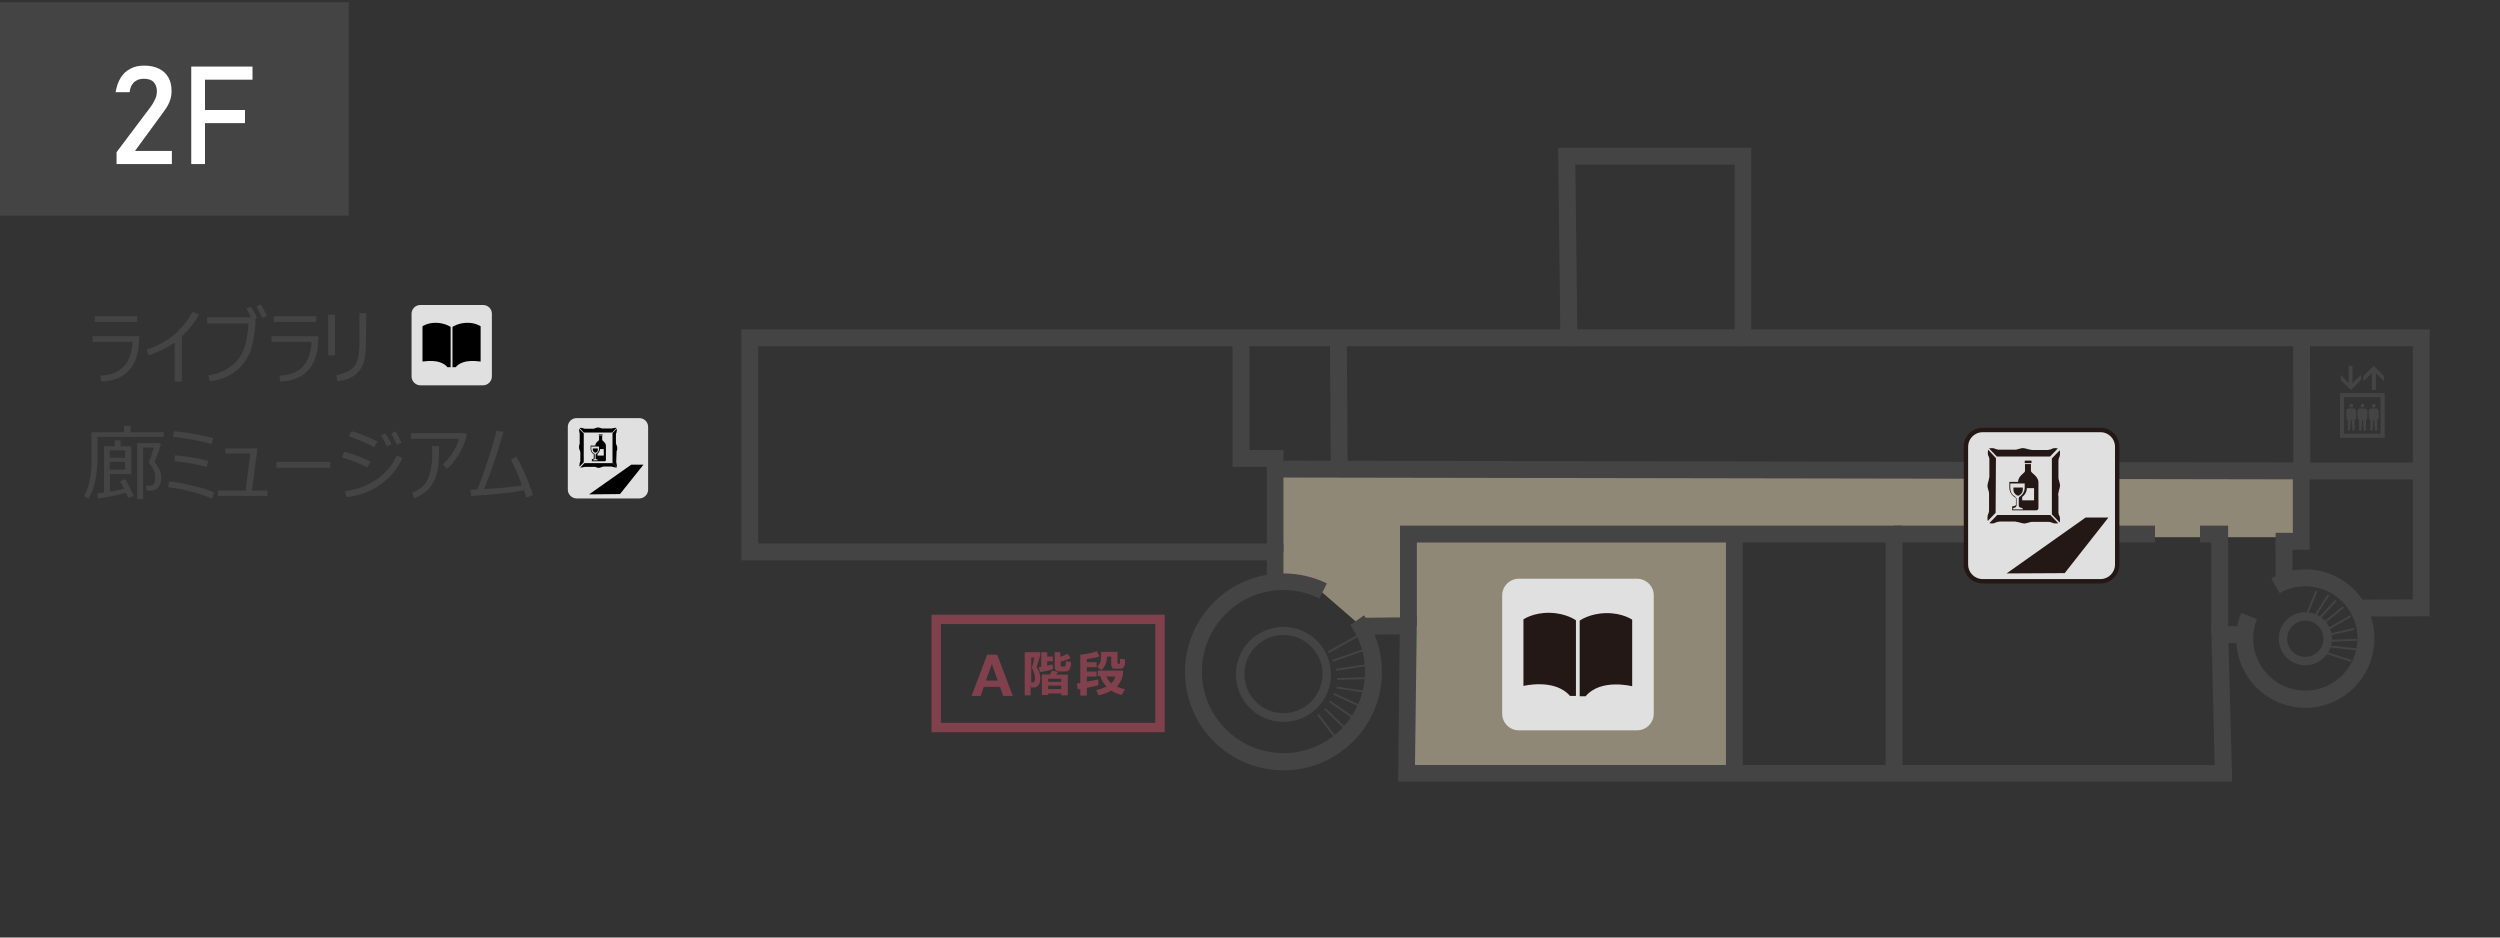 <?xml version="1.0" encoding="utf-8"?>
<!-- Generator: Adobe Illustrator 24.3.0, SVG Export Plug-In . SVG Version: 6.00 Build 0)  -->
<svg version="1.1" id="レイヤー_1" xmlns="http://www.w3.org/2000/svg" xmlns:xlink="http://www.w3.org/1999/xlink" x="0px"
	 y="0px" width="800px" height="300px" viewBox="0 0 800 300" style="enable-background:new 0 0 800 300;" xml:space="preserve">
<rect x="0" y="0" width="800" height="300" fill="#333333" stroke="none"/>
<style type="text/css">
	.st0{fill:#444444;}
	.st1{fill:#E0E0E0;}
	.st2{fill:#908877;}
	.st3{fill:#231815;}
	.st4{fill:none;stroke:#80414C;stroke-width:3;stroke-miterlimit:10;}
	.st5{fill:#80414C;}
	.st6{fill:#FFFFFF;}
</style>
<g id="レイヤー_8">
</g>
<g>
	<path class="st0" d="M31.2,139.8v6.4c0,5.9-1,10.3-2.9,13.4l-1.4-0.9c1.6-2.7,2.4-6.6,2.4-11.7v-8.7h10.4v-2h2.1v2h10.6v1.5H31.2z
		 M31.4,159.5l-0.3-1.6c0.6-0.1,1.4-0.2,2.2-0.3v-14.8h3.4v-1.9h1.9v1.9H42v8.9h-6.8v5.6c1.9-0.3,3.4-0.6,4.5-0.9
		c-0.5-1-0.9-1.8-1.3-2.4l1.7-0.7c0.7,1.2,1.6,3,2.7,5.4l-1.8,0.6c-0.1-0.3-0.4-0.9-0.7-1.6C37.7,158.4,34.8,159,31.4,159.5
		 M35.1,146.5H40v-2.4h-4.9V146.5z M40,147.8h-4.9v2.5H40V147.8z M47,157l-0.3-1.6h1c0.3,0,0.5,0,0.7,0s0.4-0.1,0.6-0.3
		c0.2-0.2,0.4-0.5,0.5-0.9s0.2-0.9,0.2-1.5c0-1.4-0.6-2.9-1.9-4.5c-0.1-0.1-0.1-0.1-0.1-0.2c0-0.1,0-0.1,0-0.2
		c0.4-0.9,0.9-2.4,1.5-4.6h-3.4v16.5h-1.9v-17.9h7.3l0.3,0.3c-0.1,0.5-0.4,1.4-0.9,2.8c-0.5,1.4-0.9,2.3-1.2,2.9
		c1.5,1.8,2.2,3.4,2.2,4.8v0.2c0,0.9-0.1,1.6-0.4,2.2c-0.2,0.6-0.6,1-0.9,1.3c-0.4,0.3-0.8,0.5-1.1,0.6C48.8,157,48.1,157,47,157"/>
	<path class="st0" d="M68.5,157.6l-0.6,2c-4.1-1.8-8.8-3-14.1-3.7l0.3-1.8c1.1,0,2.5,0.2,4.2,0.6c1.7,0.3,3.3,0.7,4.8,1.1
		C64.5,156,66.3,156.7,68.5,157.6 M68.2,140.2l-0.5,1.9c-3.5-1-7.6-1.8-12.3-2.3l0.3-1.8c1.9,0.2,3.8,0.4,5.6,0.7
		C63.1,139,65.5,139.5,68.2,140.2 M66.6,147.5l-0.4,1.9c-1.7-0.4-3.4-0.8-4.9-1.1c-1.6-0.3-3.4-0.5-5.5-0.7l0.2-1.9
		C59.7,146,63.3,146.6,66.6,147.5"/>
	<polygon class="st0" points="85.6,158.7 69.7,158.7 69.7,157 78.6,157 80.1,145.1 72.1,145.1 72.1,143.5 82.4,143.5 80.6,157 
		85.6,157 	"/>
	<rect x="88.5" y="147.8" class="st0" width="17.2" height="1.9"/>
	<path class="st0" d="M118.6,147.7l-1.1,1.9c-2.2-1.2-4.9-2.3-8.1-3.3l0.8-1.7C112.6,145.1,115.4,146.2,118.6,147.7 M128.8,146.6
		c-1.6,3.5-4,6.3-7.1,8.5s-6.7,3.5-10.8,4l-0.5-1.9c2.4-0.4,4.5-0.9,6.3-1.7s3.4-1.7,4.7-2.7c1.3-1.1,2.3-2.1,3.1-3
		c0.8-0.9,1.6-2.3,2.5-4.1L128.8,146.6z M120.8,141.3l-1.1,1.8c-1.7-1-4.4-2.2-8.1-3.5l0.9-1.6c1,0.2,2.3,0.7,3.9,1.3
		C118.1,140,119.5,140.6,120.8,141.3 M125.3,142.2l-1.5,0.7c-0.6-1.4-1.2-2.6-1.9-3.6l1.4-0.6C124.1,139.8,124.7,141,125.3,142.2
		 M128.5,141.7l-1.5,0.6c-0.6-1.3-1.2-2.5-1.8-3.6l1.4-0.7C127.1,139,127.8,140.2,128.5,141.7"/>
	<path class="st0" d="M149.4,139.2c-0.1,0.5-0.5,1.6-1,3.1c-0.6,1.5-1.4,3-2.5,4.5s-2,2.6-2.9,3.2l-1.3-1.4c1.2-1.1,2.3-2.4,3.3-4
		c0.9-1.5,1.6-2.9,1.9-4.2h-15.4v-1.8h17.4L149.4,139.2z M140.5,142.8c0,3.1-0.1,5.5-0.4,7.2c-0.3,1.7-0.8,3.3-1.6,4.6
		c-0.8,1.4-1.8,2.5-3,3.3s-2.2,1.3-3,1.5l-0.6-1.7c2.3-0.9,3.9-2.3,4.9-4.2c0.9-1.9,1.4-4.3,1.5-7.2v-3.6L140.5,142.8L140.5,142.8z"
		/>
	<path class="st0" d="M170.6,158.4l-2.2,0.8c-0.2-0.6-0.4-1.4-0.7-2.3c-4.3,0.8-9.9,1.4-16.9,1.8l-0.3-2c0.5,0,1.3,0,2.2-0.1
		c1.1-2.5,2.2-5.6,3.4-9.2c1.3-3.9,2.2-7.1,2.8-9.6l2.2,0.4c-0.8,2.9-1.8,6.1-3,9.7c-1.1,3.3-2.2,6.1-3.2,8.6c0.9-0.1,2-0.1,3.2-0.2
		c3.4-0.2,6.4-0.6,8.9-1c-0.1-0.3-0.2-0.6-0.3-0.9c-0.7-2.1-1.8-4.5-3.2-7.3l1.7-1C167,149.1,168.8,153.2,170.6,158.4"/>
	<path class="st1" d="M204.6,159.5c1.5,0,2.8-1.3,2.8-2.8v-20.1c0-1.6-1.3-2.8-2.8-2.8h-20.1c-1.6,0-2.8,1.3-2.8,2.8v20.1
		c0,1.5,1.3,2.8,2.8,2.8H204.6z"/>
	<path d="M196,138.3l1.3-1.4c-0.1,0-0.2,0-0.4,0c-0.1,0-0.3,0-0.5,0.1h-0.1h-0.1c-0.1,0-0.2,0.1-0.4,0.1c-0.1,0-0.2,0-0.3,0H193
		h-0.1l0,0l0,0c-0.1,0-0.2,0-0.3,0s-0.2,0-0.3-0.1c-0.2-0.1-0.4-0.1-0.6-0.2c-0.1,0-0.2,0-0.3,0s-0.1,0-0.2,0c-0.1,0-0.2,0-0.3,0.1
		c-0.2,0-0.4,0.1-0.6,0.2c-0.1,0-0.3,0.1-0.4,0.1l0,0l0,0h-2.6c-0.2,0-0.3,0-0.5-0.1c-0.1,0-0.2-0.1-0.3-0.1h-0.1
		c-0.2,0-0.4-0.1-0.5-0.1c-0.2,0-0.3,0-0.4,0.1l1.3,1.4h9.2L196,138.3L196,138.3z"/>
	<path d="M187,148.2l-1.3,1.4c0.1,0,0.2,0,0.4,0c0.1,0,0.3,0,0.5-0.1h0.1h0.1c0.1,0,0.2-0.1,0.4-0.1c0.1,0,0.2,0,0.3,0h2.6l0,0l0,0
		c0.1,0,0.2,0,0.3,0s0.2,0,0.3,0.1c0.2,0.1,0.4,0.1,0.6,0.2c0.1,0,0.2,0,0.3,0s0.1,0,0.2,0c0.1,0,0.2,0,0.3-0.1
		c0.2,0,0.4-0.1,0.6-0.2c0.1,0,0.3-0.1,0.4-0.1l0,0l0,0h0.1h0.2h0.8h1.4c0.2,0,0.3,0,0.5,0.1c0.1,0,0.2,0.1,0.3,0.1h0.1
		c0.2,0,0.4,0.1,0.5,0.1c0.2,0,0.3,0,0.4,0l-1.3-1.4H187z"/>
	<path d="M197.3,144.8L197.3,144.8L197.3,144.8c0-0.1,0-0.2,0-0.3s0-0.2,0.1-0.3c0.1-0.2,0.1-0.4,0.1-0.6c0-0.1,0-0.2,0-0.3
		s0-0.2,0-0.2c0-0.1,0-0.2-0.1-0.3c0-0.2-0.1-0.4-0.2-0.6c0-0.1-0.1-0.3-0.1-0.4l0,0l0,0v-2.7c0-0.2,0-0.4,0.1-0.5
		c0-0.1,0.1-0.2,0.1-0.3s0-0.1,0-0.1c0-0.2,0.1-0.4,0.1-0.5c0-0.2,0-0.3-0.1-0.5l-1.3,1.4v9.5l1.3,1.4c0-0.1,0.1-0.3,0.1-0.5
		s0-0.3-0.1-0.5v-0.1v-0.1c0-0.1-0.1-0.2-0.1-0.4c0-0.1,0-0.2,0-0.3L197.3,144.8L197.3,144.8z"/>
	<path d="M186.7,138.6l-1.4-1.4c0,0.1,0,0.2,0,0.4s0,0.3,0.1,0.5v0.1v0.1c0,0.1,0.1,0.2,0.1,0.4c0,0.1,0,0.2,0,0.3v2.7l0,0l0,0
		c0,0.1,0,0.2,0,0.3s0,0.2-0.1,0.3c-0.1,0.2-0.1,0.4-0.1,0.6c0,0.1,0,0.2,0,0.3s0,0.2,0,0.2c0,0.1,0,0.2,0.1,0.3
		c0,0.2,0.1,0.4,0.2,0.6c0,0.1,0.1,0.3,0.1,0.4l0,0l0,0v0.1v0.3v0.8v1.5c0,0.2,0,0.4-0.1,0.5c0,0.1-0.1,0.2-0.1,0.3s0,0.1,0,0.1
		c0,0.2-0.1,0.4-0.1,0.5c0,0.2,0,0.3,0.1,0.5l1.3-1.4v-9.3L186.7,138.6L186.7,138.6z"/>
	<path d="M191.7,139.4h1c0.1,0,0.1,0,0.1-0.1v-0.2c0-0.1,0-0.1-0.1-0.1h-1c-0.1,0-0.1,0-0.1,0.1v0.2
		C191.6,139.4,191.7,139.4,191.7,139.4"/>
	<path d="M192.7,140.7v-1.2h-1v1.2c0,0.4-1.2,0.8-1.2,1.9H189v0.1v0.1v0.9c0,0.6,0.3,1.2,0.9,1.6l0.1,0.1c0,0,0,0,0,0.1v0.1
		c0,0,0,0.1,0,0.2v0.9l0,0l0,0c0,0,0,0-0.1,0.1c0,0-0.1,0.1-0.2,0.1c-0.1,0-0.2,0-0.2,0h-0.1v0.7h2.1l0,0h2c0.2,0,0.4-0.2,0.4-0.4
		v-4.5C193.9,141.6,192.7,141.1,192.7,140.7 M191.3,147.3h-1.6v-0.2c0.1,0,0.1,0,0.2,0c0.1,0,0.1,0,0.2-0.1c0,0,0.1,0,0.1-0.1
		c0.1,0,0.1-0.1,0.1-0.1v-0.1v-0.1v-0.5v-0.3v-0.1l0,0c0-0.1,0-0.1,0-0.2v-0.1c0-0.1-0.1-0.1-0.1-0.2c0-0.1-0.1-0.1-0.2-0.1
		c-0.5-0.3-0.8-0.9-0.8-1.4V143v-0.1h2.5v0.8c0,0.5-0.3,1-0.8,1.4c-0.1,0-0.1,0.1-0.1,0.1l-0.1,0.1c0,0.1-0.1,0.1-0.1,0.2
		c0,0.1,0,0.1,0,0.2v0.9v0.1v0.1l0.1,0.1c0.1,0.1,0.2,0.1,0.3,0.1s0.1,0,0.2,0v0.3L191.3,147.3L191.3,147.3z M193.2,145.8h-2v-0.6
		c0.5-0.4,0.8-1,0.8-1.5h1.2V145.8z"/>
	<path d="M191.3,144v-0.5h-1.6v0.4c0,0.4,0.2,0.7,0.6,0.9c0.1,0,0.2,0.1,0.2,0.1s0.1,0,0.2-0.1C191.1,144.7,191.3,144.3,191.3,144"
		/>
	<polygon points="205.9,148.7 198.4,158.1 188.5,158.2 202,148.7 	"/>
</g>
<g>
	<path class="st0" d="M44.6,107.6c-0.1,1.5-0.2,2.9-0.3,4.1c-0.2,1.2-0.5,2.3-1,3.6c-0.5,1.2-1.2,2.4-2.2,3.4s-2.2,1.9-3.6,2.4
		c-1.5,0.6-3.2,0.9-5.1,1l-0.3-1.9c3.2-0.1,5.6-1,7.4-2.8c1.7-1.7,2.7-4.4,2.9-8H29.6v-1.8C29.6,107.6,44.6,107.6,44.6,107.6z
		 M43.9,103H30.3v-1.8h13.6V103z"/>
	<path class="st0" d="M58.2,122.1h-2.3v-12.5c-2.2,1.6-5,3-8.3,4.1l-0.7-1.8c4-1.4,7.2-3.2,9.5-5.4s4-4.4,5.2-6.7l2.1,0.8
		c-1.4,2.6-3.2,4.9-5.5,7V122.1z"/>
	<path class="st0" d="M81.8,101.5c0,3.1-0.4,6.2-1.2,9.3c-0.8,3.1-2.4,5.6-4.7,7.6c-2.3,2-5.3,3.2-8.8,3.6l-0.4-1.9
		c3.3-0.4,6.3-1.8,8.7-4.2c2.5-2.4,3.8-6.5,4.1-12.4H66.3v-2H81.8z M82.2,101.7l-1.5,0.7c-0.6-1.4-1.2-2.6-1.9-3.6l1.4-0.6
		C81,99.2,81.7,100.4,82.2,101.7 M85.4,101.1l-1.5,0.6c-0.6-1.3-1.2-2.5-1.8-3.6l1.4-0.7C84.1,98.4,84.7,99.6,85.4,101.1"/>
	<path class="st0" d="M101.9,107.6c-0.1,1.5-0.2,2.9-0.3,4.1c-0.2,1.2-0.5,2.3-1,3.6c-0.5,1.2-1.2,2.4-2.2,3.4s-2.2,1.9-3.6,2.4
		c-1.5,0.6-3.2,0.9-5.1,1l-0.3-1.9c3.2-0.1,5.6-1,7.4-2.8c1.7-1.7,2.7-4.4,2.9-8H86.9v-1.8C86.9,107.6,101.9,107.6,101.9,107.6z
		 M101.2,103H87.6v-1.8h13.6V103z"/>
	<path class="st0" d="M107.3,113.7H105v-13h2.2v13H107.3z M117.1,110.4c-0.1,2.5-0.4,4.6-0.9,6.1c-0.6,1.5-1.5,2.7-2.9,3.7
		s-3.1,1.6-5.3,1.8l-0.4-2c2.7-0.4,4.7-1.4,5.8-2.8c1.1-1.4,1.6-3.8,1.6-7.2v-9.8h2.2L117.1,110.4L117.1,110.4z"/>
	<path class="st1" d="M154.6,123.3c1.5,0,2.8-1.3,2.8-2.8v-20.1c0-1.6-1.3-2.8-2.8-2.8h-20.1c-1.6,0-2.8,1.3-2.8,2.8v20.1
		c0,1.5,1.3,2.8,2.8,2.8H154.6z"/>
	<path d="M143.2,117.5h1v-12.9c0,0-1.7-1.2-4.5-1.3s-4.5,1.1-4.5,1.1v11.3C135.3,115.8,140.6,114.5,143.2,117.5"/>
	<path d="M145.8,117.5h-1v-12.9c0,0,1.7-1.2,4.5-1.3s4.5,1.1,4.5,1.1v11.3C153.7,115.8,148.4,114.5,145.8,117.5"/>
</g>
<polygon class="st2" points="407.6,150.9 408.1,186.1 421.4,188.1 435.6,200.4 450.7,200.2 450.9,247.3 555.8,247.8 555,171.9 
	736.6,171.9 737,151.4 "/>
<polygon class="st0" points="714.3,250.1 447.4,250.1 447.9,203 435.7,203.1 435.6,197.7 453.4,197.5 452.8,244.8 708.7,244.8 
	707.6,200.4 717.8,200.4 717.8,205.8 713.1,205.8 "/>
<polygon class="st0" points="754.4,197.3 754.4,191.9 772.1,191.8 772.1,110.8 555.1,110.8 555.1,52.7 504.1,52.7 504.8,110.8 
	242.6,110.8 242.6,173.9 410.7,173.9 410.7,186.1 405.4,186.1 405.4,179.3 237.2,179.3 237.2,105.4 499.3,105.4 498.6,47.3 
	560.4,47.3 560.4,105.4 777.5,105.4 777.5,197.2 "/>
<polygon class="st0" points="608.8,247.5 603.4,247.5 603.4,173.6 453.4,173.6 453.4,200.2 448,200.2 448,168.2 608.8,168.2 "/>
<rect x="606.1" y="168.2" class="st0" width="25.9" height="5.4"/>
<rect x="641.8" y="168.2" class="st0" width="47.8" height="5.4"/>
<polygon class="st0" points="713,203.1 707.6,203.1 707.6,173.6 704,173.6 704,168.2 713,168.2 "/>
<polygon class="st0" points="739.1,175.9 728.2,175.9 728.2,170.5 733.7,170.5 733.7,147.8 739.1,147.8 "/>
<polygon class="st0" points="410.7,176.6 405.4,176.6 405.4,149.4 394.4,149.4 394.4,108.1 399.8,108.1 399.8,144 410.7,144 "/>
<rect x="425.7" y="108.1" transform="matrix(1 -6.517712e-03 6.517712e-03 1 -0.836 2.795)" class="st0" width="5.4" height="43.1"/>
<rect x="728.2" y="173.2" class="st0" width="5.4" height="13"/>
<rect x="502" y="105.4" class="st0" width="55.7" height="5.4"/>
<rect x="552.3" y="170.9" class="st0" width="5.4" height="76.6"/>
<path class="st0" d="M410.7,231c-8.4,0-15.2-6.8-15.2-15.2s6.8-15.2,15.2-15.2c8.4,0,15.2,6.8,15.2,15.2S419.1,231,410.7,231
	 M410.7,203.2c-6.9,0-12.5,5.6-12.5,12.5s5.6,12.5,12.5,12.5s12.5-5.6,12.5-12.5C423.3,208.9,417.6,203.2,410.7,203.2"/>
<path class="st0" d="M737.7,226.5c-12.2,0-22.1-9.9-22.1-22.1c0-2.9,0.5-5.6,1.6-8.3l5,2c-0.8,2-1.2,4.1-1.2,6.2
	c0,9.2,7.5,16.7,16.7,16.7s16.7-7.5,16.7-16.7s-7.5-16.7-16.7-16.7c-2.9,0-5.7,0.7-8.2,2.2l-2.7-4.7c3.3-1.9,7.1-2.9,10.9-2.9
	c12.2,0,22.1,9.9,22.1,22.1C759.8,216.6,749.9,226.5,737.7,226.5"/>
<path class="st0" d="M410.7,246.5c-17.4,0-31.5-14.1-31.5-31.5s14.1-31.5,31.5-31.5c4.9,0,9.6,1.1,13.9,3.2l-2.4,4.8
	c-3.6-1.8-7.5-2.7-11.5-2.7c-14.4,0-26.1,11.7-26.1,26.1c0,14.4,11.7,26.1,26.1,26.1s26.1-11.7,26.1-26.1c0-5.4-1.6-10.5-4.7-14.9
	l4.4-3.1c3.7,5.3,5.7,11.5,5.7,18C442.3,232.4,428.1,246.5,410.7,246.5"/>
<path class="st0" d="M737.7,212.9c-4.7,0-8.5-3.8-8.5-8.5s3.8-8.5,8.5-8.5s8.5,3.8,8.5,8.5C746.2,209.1,742.4,212.9,737.7,212.9
	 M737.7,198.6c-3.2,0-5.8,2.6-5.8,5.8s2.6,5.8,5.8,5.8s5.8-2.6,5.8-5.8C743.5,201.2,740.9,198.6,737.7,198.6"/>
<rect x="424.2" y="205.5" transform="matrix(0.873 -0.488 0.488 0.873 -45.73 236.082)" class="st0" width="11.9" height="0.6"/>
<rect x="426.2" y="209.1" transform="matrix(0.945 -0.326 0.326 0.945 -44.666 152.521)" class="st0" width="12.2" height="0.6"/>
<rect x="427.3" y="213" transform="matrix(0.989 -0.15 0.15 0.989 -27.123 67.486)" class="st0" width="11.8" height="0.6"/>
<rect x="427.7" y="216.7" transform="matrix(1 -2.903922e-02 2.903922e-02 1 -6.119 12.691)" class="st0" width="12.3" height="0.6"/>
<rect x="432.8" y="215.2" transform="matrix(0.148 -0.989 0.989 0.148 150.794 616.498)" class="st0" width="0.6" height="11.1"/>
<rect x="432" y="218.4" transform="matrix(0.425 -0.905 0.905 0.425 45.377 520.401)" class="st0" width="0.6" height="12.2"/>
<rect x="429.8" y="222" transform="matrix(0.567 -0.824 0.824 0.567 -1.344 452.969)" class="st0" width="0.6" height="11.5"/>
<rect x="428" y="224.9" transform="matrix(0.693 -0.721 0.721 0.693 -35.029 379.747)" class="st0" width="0.6" height="12.2"/>
<rect x="424.7" y="227.6" transform="matrix(0.795 -0.607 0.607 0.795 -54.304 305.65)" class="st0" width="0.6" height="11.1"/>
<rect x="735.3" y="192.7" transform="matrix(0.381 -0.924 0.924 0.381 279.356 803.32)" class="st0" width="9" height="0.6"/>
<rect x="738.1" y="193.7" transform="matrix(0.533 -0.846 0.846 0.533 182.762 719.007)" class="st0" width="9" height="0.6"/>
<rect x="740.7" y="195.4" transform="matrix(0.677 -0.736 0.736 0.677 96.294 611)" class="st0" width="8.4" height="0.6"/>
<rect x="742.2" y="197.1" transform="matrix(0.774 -0.633 0.633 0.774 43.566 516.9)" class="st0" width="8.9" height="0.6"/>
<rect x="743.3" y="199.4" transform="matrix(0.868 -0.497 0.497 0.868 -0.388 397.904)" class="st0" width="9.4" height="0.6"/>
<rect x="744.4" y="202" transform="matrix(0.973 -0.229 0.229 0.973 -26.423 176.999)" class="st0" width="9.4" height="0.6"/>
<rect x="744.6" y="204.5" transform="matrix(1 -3.099219e-02 3.099219e-02 1 -5.987 23.317)" class="st0" width="9.2" height="0.6"/>
<rect x="749.2" y="202.7" transform="matrix(0.114 -0.994 0.994 0.114 457.886 928.648)" class="st0" width="0.6" height="9.8"/>
<rect x="747.9" y="205.3" transform="matrix(0.311 -0.95 0.95 0.311 315.908 855.598)" class="st0" width="0.6" height="9.2"/>
<polygon class="st0" points="774.8,153.4 733.9,153.4 733.8,109.6 739.2,109.6 739.3,148 774.8,148 "/>
<rect x="570" y="-13.5" transform="matrix(1.799960e-03 -1 1 1.799960e-03 421.327 722.832)" class="st0" width="5.4" height="327.7"/>
<polygon class="st0" points="751.6,117.1 751.6,122.6 749,119.9 749,121.6 752.3,124.8 755.5,121.6 755.5,120 752.8,122.6 
	752.8,117.1 "/>
<polygon class="st0" points="760.3,124.8 760.3,119.4 762.9,122 762.9,120.4 759.6,117.1 756.3,120.3 756.3,122 759,119.4 
	759,124.8 "/>
<path class="st0" d="M763.1,140.1h-14.3v-14.3h14.3V140.1z M750.1,138.8h11.7v-11.7h-11.7V138.8z"/>
<path class="st0" d="M752.4,130.4c0.4,0,0.6-0.3,0.6-0.6c0-0.4-0.3-0.6-0.6-0.6c-0.4,0-0.6,0.3-0.6,0.6
	C751.8,130.1,752.1,130.4,752.4,130.4"/>
<path class="st0" d="M754,131.8c0,0,0-1-0.9-1.1c-0.9,0-1.4,0-1.4,0s-1,0.1-0.9,1c0,0.9,0.1,2.5,0.1,2.5h0.4v3.6h0.7l0.3-3.6h0.2
	l0.3,3.6h0.7v-3.6h0.4L754,131.8z"/>
<path class="st0" d="M756,130.4c0.4,0,0.6-0.3,0.6-0.6c0-0.4-0.3-0.6-0.6-0.6c-0.4,0-0.6,0.3-0.6,0.6
	C755.3,130.1,755.6,130.4,756,130.4"/>
<path class="st0" d="M757.6,131.8c0,0,0-1-0.9-1.1c-0.9,0-1.4,0-1.4,0s-1,0.1-0.9,1c0,0.9,0.1,2.5,0.1,2.5h0.4v3.6h0.7l0.3-3.6h0.2
	l0.3,3.6h0.7v-3.6h0.4L757.6,131.8z"/>
<path class="st0" d="M759.6,130.4c0.4,0,0.6-0.3,0.6-0.6c0-0.4-0.3-0.6-0.6-0.6c-0.4,0-0.6,0.3-0.6,0.6
	C758.9,130.1,759.2,130.4,759.6,130.4"/>
<path class="st0" d="M761.2,131.8c0,0,0-1-0.9-1.1c-0.9,0-1.4,0-1.4,0s-1,0.1-0.9,1c0,0.9,0.1,2.5,0.1,2.5h0.4v3.6h0.7l0.3-3.6h0.2
	l0.3,3.6h0.7v-3.6h0.4L761.2,131.8z"/>
<g>
	<path class="st1" d="M523.9,233.7c2.9,0,5.3-2.4,5.3-5.3v-37.9c0-2.9-2.4-5.3-5.3-5.3H486c-2.9,0-5.3,2.4-5.3,5.3v37.9
		c0,2.9,2.4,5.3,5.3,5.3H523.9z"/>
	<path class="st3" d="M502.4,222.7h1.9v-24.2c0,0-3.1-2.3-8.4-2.4c-5.3-0.1-8.4,2.1-8.4,2.1v21.3C487.5,219.5,497.5,217,502.4,222.7
		"/>
	<path class="st3" d="M507.4,222.8h-1.9v-24.2c0,0,3.1-2.3,8.4-2.4c5.3-0.1,8.4,2.1,8.4,2.1v21.3C522.2,219.6,512.3,217,507.4,222.8
		"/>
</g>
<g>
	<path class="st1" d="M672.2,186c2.9,0,5.3-2.4,5.3-5.3v-37.8c0-2.9-2.4-5.3-5.3-5.3h-37.8c-2.9,0-5.3,2.4-5.3,5.3v37.8
		c0,2.9,2.4,5.3,5.3,5.3H672.2z"/>
	<path class="st3" d="M672.2,186.7h-37.8c-3.3,0-6-2.7-6-6v-37.8c0-3.3,2.7-6,6-6h37.8c3.3,0,6,2.7,6,6v37.8
		C678.2,184,675.5,186.7,672.2,186.7 M634.4,138.3c-2.5,0-4.6,2.1-4.6,4.6v37.8c0,2.5,2.1,4.6,4.6,4.6h37.8c2.5,0,4.6-2.1,4.6-4.6
		v-37.8c0-2.5-2.1-4.6-4.6-4.6H634.4z"/>
	<path class="st3" d="M656,146.1l2.5-2.6c-0.2,0-0.4-0.1-0.7-0.1s-0.6,0-0.9,0.1c-0.1,0-0.1,0-0.2,0.1c-0.1,0-0.1,0.1-0.2,0.1
		c-0.2,0.1-0.4,0.1-0.7,0.2c-0.2,0-0.4,0.1-0.6,0.1h-4.6h-0.2l0,0l0,0c-0.2,0-0.4,0-0.6-0.1c-0.2,0-0.4-0.1-0.6-0.1
		c-0.4-0.1-0.7-0.2-1.1-0.3c-0.2,0-0.4-0.1-0.6-0.1c-0.1,0-0.3,0-0.4,0c-0.2,0-0.3,0.1-0.5,0.1c-0.3,0.1-0.7,0.2-1.1,0.3
		c-0.2,0.1-0.5,0.1-0.8,0.1l0,0l0,0h-4.8c-0.3,0-0.6,0-0.9-0.1c-0.2-0.1-0.4-0.1-0.6-0.2c-0.1,0-0.2-0.1-0.2-0.1
		c-0.4-0.1-0.7-0.1-0.9-0.1c-0.3,0-0.6,0.1-0.8,0.1l2.5,2.6H656z"/>
	<path class="st3" d="M639.1,164.8l-2.5,2.6c0.2,0,0.4,0.1,0.7,0.1s0.6,0,0.9-0.1c0.1,0,0.1,0,0.2-0.1c0.1,0,0.1-0.1,0.2-0.1
		c0.2-0.1,0.4-0.1,0.7-0.2c0.2,0,0.4-0.1,0.6-0.1h4.8l0,0l0,0c0.2,0,0.4,0,0.6,0.1c0.2,0,0.4,0.1,0.6,0.1c0.4,0.1,0.7,0.2,1.1,0.3
		c0.2,0,0.4,0.1,0.6,0.1c0.1,0,0.3,0,0.4,0c0.2,0,0.3-0.1,0.5-0.1c0.3-0.1,0.7-0.2,1.1-0.3c0.2-0.1,0.5-0.1,0.8-0.1l0,0l0,0h0.2h0.5
		h1.5h2.7c0.4,0,0.6,0,0.9,0.1c0.2,0.1,0.4,0.1,0.6,0.2c0.1,0,0.2,0.1,0.2,0.1c0.4,0.1,0.7,0.1,0.9,0.1c0.3,0,0.5,0,0.7-0.1
		l-2.5-2.6H639.1z"/>
	<path class="st3" d="M658.6,158.4L658.6,158.4L658.6,158.4c0-0.2,0-0.4,0.1-0.6c0-0.2,0.1-0.4,0.1-0.6c0.1-0.4,0.2-0.8,0.3-1.1
		c0-0.2,0.1-0.4,0.1-0.6c0-0.1,0-0.3,0-0.4c0-0.2-0.1-0.3-0.1-0.5c-0.1-0.4-0.2-0.8-0.3-1.1s-0.1-0.5-0.1-0.8l0,0l0,0v-5
		c0-0.4,0-0.7,0.1-0.9s0.1-0.4,0.2-0.6c0-0.1,0.1-0.2,0.1-0.2c0.1-0.4,0.1-0.7,0.1-1c0-0.4,0-0.6-0.1-0.9l-2.5,2.6v17.9l2.5,2.6
		c0.1-0.2,0.1-0.5,0.1-0.9c0-0.3,0-0.6-0.1-1c0-0.1,0-0.1-0.1-0.2c0-0.1-0.1-0.1-0.1-0.2c-0.1-0.2-0.1-0.4-0.2-0.7
		c0-0.2,0-0.4,0-0.6v-4.9L658.6,158.4L658.6,158.4z"/>
	<path class="st3" d="M638.7,146.6l-2.5-2.7c0,0.2-0.1,0.5-0.1,0.8s0,0.6,0.1,1c0,0.1,0,0.1,0.1,0.2c0,0.1,0.1,0.1,0.1,0.2
		c0.1,0.2,0.1,0.4,0.2,0.7c0,0.2,0,0.4,0,0.6v5l0,0l0,0c0,0.2,0,0.4-0.1,0.6c0,0.2-0.1,0.4-0.1,0.6c-0.1,0.4-0.2,0.8-0.3,1.1
		c0,0.2-0.1,0.4-0.1,0.6c0,0.1,0,0.3,0,0.4c0,0.2,0.1,0.3,0.1,0.5c0.1,0.4,0.2,0.8,0.3,1.1s0.1,0.5,0.1,0.8l0,0l0,0v0.2v0.5v1.5v2.8
		c0,0.4,0,0.7-0.1,0.9s-0.1,0.4-0.2,0.6c0,0.1-0.1,0.2-0.1,0.2c-0.1,0.4-0.1,0.7-0.1,1c0,0.4,0,0.6,0.1,0.9l2.5-2.6L638.7,146.6
		L638.7,146.6z"/>
	<path class="st3" d="M648.1,148.2h1.8c0.1,0,0.2-0.1,0.2-0.2v-0.4c0-0.1-0.1-0.2-0.2-0.2h-1.8c-0.1,0-0.2,0.1-0.2,0.2v0.4
		C647.9,148.1,647.9,148.2,648.1,148.2"/>
	<path class="st3" d="M649.9,150.7v-2.2H648v2.2c0,0.7-2.2,1.5-2.2,3.5H643v0.2v0.1v1.6c0,1.1,0.6,2.3,1.7,3c0.1,0,0.1,0.1,0.2,0.1
		l0.1,0.1c0,0.1,0.1,0.1,0.1,0.2c0,0.1,0,0.2,0,0.3v1.7l0,0c0,0,0,0,0,0.1l-0.1,0.1c-0.1,0.1-0.2,0.1-0.4,0.2
		c-0.1,0-0.3,0.1-0.5,0.1h-0.2v1.3h4l0,0h3.7c0.4,0,0.7-0.3,0.7-0.7v-8.4C652.1,152.2,649.9,151.4,649.9,150.7 M647.3,163h-3.1v-0.4
		c0.1,0,0.2,0,0.3-0.1c0.1,0,0.2-0.1,0.3-0.1s0.2-0.1,0.2-0.1c0.1-0.1,0.2-0.2,0.2-0.3s0.1-0.1,0.1-0.2c0-0.1,0-0.1,0-0.2v-1v-0.5
		V160v-0.1c0-0.1,0-0.2,0-0.3s0-0.2-0.1-0.2c0-0.1-0.1-0.2-0.2-0.3c-0.1-0.1-0.2-0.2-0.3-0.3c-1-0.6-1.4-1.6-1.4-2.6v-1.3v-0.2h4.6
		v1.5c0,0.9-0.5,1.9-1.4,2.6c-0.1,0.1-0.2,0.1-0.3,0.2c-0.1,0.1-0.1,0.1-0.1,0.2c-0.1,0.1-0.1,0.2-0.1,0.4c0,0.1,0,0.3,0,0.4v1.7
		c0,0.1,0,0.2,0,0.2c0,0.1,0.1,0.1,0.1,0.2c0.1,0.1,0.1,0.2,0.2,0.2c0.1,0.1,0.3,0.2,0.5,0.2c0.1,0,0.2,0.1,0.4,0.1L647.3,163
		L647.3,163z M650.9,160.1h-3.8V159c1-0.7,1.5-1.8,1.5-2.8h2.3V160.1z"/>
	<path class="st3" d="M647.3,156.8V156h-3v0.8c0,0.7,0.4,1.3,1.1,1.7c0.1,0.1,0.3,0.1,0.4,0.1c0.1,0,0.3,0,0.4-0.1
		C646.8,158.1,647.3,157.5,647.3,156.8"/>
	<polygon class="st3" points="674.7,165.6 660.7,183.4 642.1,183.5 667.4,165.6 	"/>
</g>
<g id="レイヤー_4">
</g>
<g id="レイヤー_5">
</g>
<g id="レイヤー_6">
</g>
<g id="レイヤー_7">
</g>
<rect x="299.6" y="198.2" class="st4" width="71.6" height="34.6"/>
<g>
	<path class="st5" d="M324.1,222.7h-3.1l-1-2.9h-5.2l-1,2.9h-2.9l5-13.2h3.2L324.1,222.7z M319.3,217.8l-1.9-5.3l-1.9,5.3H319.3z"/>
	<path class="st5" d="M333,209.2c-0.1,0.3-0.3,1.1-0.6,2.1s-0.6,1.8-0.7,2.1c0.8,1.2,1.2,2.4,1.2,3.7c0,0.5-0.1,1-0.2,1.4
		s-0.3,0.7-0.5,0.9s-0.5,0.4-0.8,0.5s-0.7,0.1-1.3,0.1H330l-0.2-1v3.5h-1.9v-13.8h4.7L333,209.2z M329.8,218.4h0.3
		c0.2,0,0.4,0,0.5,0s0.2-0.1,0.3-0.2s0.1-0.2,0.2-0.4s0.1-0.5,0.1-0.8c0-0.5-0.1-1.1-0.3-1.7s-0.4-1.1-0.6-1.4
		c-0.1-0.1-0.1-0.2-0.1-0.3c0-0.1,0-0.2,0.1-0.3c0.1-0.3,0.4-1.3,0.7-2.9h-1V218.4z M337,214.1c-1,0.4-2.4,0.7-4.2,1l-0.4-1.6
		c0.2,0,0.5-0.1,0.8-0.1v-4.7h1.9v1.4h1.8v1.5h-1.8v1.4l1.7-0.4L337,214.1z M339.6,221.9h-4.2v0.5h-2v-6.6h2.6l0.6-1.2l2,0.4
		l-0.6,0.9h3.7v6.6h-2.1V221.9z M339.6,218.2v-1h-4.2v1H339.6z M335.4,220.5h4.2v-1.1h-4.2V220.5z M342.5,213.3
		c0,0.5-0.2,0.9-0.5,1.2s-1,0.4-2,0.4s-1.7-0.1-2-0.3s-0.5-0.6-0.5-1v-4.9h1.8v1.5c1-0.3,1.7-0.7,2.3-1l1,1.4
		c-0.8,0.4-1.9,0.8-3.2,1.1v1.2c0,0.2,0,0.3,0.1,0.3s0.3,0.1,0.7,0.1c0.3,0,0.4,0,0.5,0s0.2-0.1,0.2-0.1s0.1-0.2,0.1-0.5
		s0.1-0.7,0.1-1.1l1.6,0.2V213.3z"/>
	<path class="st5" d="M351.5,219.3c-0.8,0.2-2.1,0.5-3.7,0.8v2.5h-2.1v-2.1l-0.8,0.1l-0.3-1.9l1.1-0.1v-9.1c1.8-0.2,3.6-0.5,5.3-1.1
		l0.8,1.6c-0.2,0.1-0.5,0.2-0.8,0.3s-0.6,0.2-0.8,0.2s-1,0.2-2.4,0.4v1h3.1v1.6h-3.1v1.4h3.1v1.6h-3.1v1.6c1.8-0.3,3-0.5,3.6-0.7
		L351.5,219.3z M359.4,214.7c0,1.9-0.7,3.6-2,5c0.5,0.2,1.4,0.6,2.6,0.9l-1.1,1.8c-1.3-0.4-2.4-0.8-3.3-1.4
		c-1.2,0.7-2.6,1.2-4.1,1.5l-0.7-1.7c1.4-0.3,2.5-0.7,3.3-1.1c-1-1-1.7-2.1-2-3.4h-0.8v-1.7H359.4z M359.8,212.8
		c0,0.3-0.1,0.5-0.2,0.7s-0.4,0.4-0.6,0.4s-0.7,0.1-1.3,0.1c-0.2,0-0.4,0-0.8,0s-0.6-0.1-0.7-0.1s-0.2-0.1-0.3-0.3s-0.2-0.2-0.2-0.4
		s-0.1-0.3-0.1-0.4v-2.7h-1.4v0.1v0.1v0.2c0,0.7-0.2,1.5-0.5,2.2s-0.8,1.3-1.3,1.7l-1.3-1c0.4-0.4,0.6-0.8,0.9-1.3s0.3-1.1,0.3-1.9
		v-1.6h5.3v3.6c0,0.2,0.1,0.2,0.2,0.2h0.3c0.1,0,0.1,0,0.2,0s0.1-0.1,0.1-0.1s0-0.2,0-0.5s0-0.6,0-1l1.6,0.2V212.8z M355.6,218.7
		c0.7-0.7,1.1-1.4,1.3-2.2h-2.9C354.4,217.3,354.9,218,355.6,218.7z"/>
</g>
<g id="レイヤー_1_2_">
	<g id="レイヤー_2_2_">
	</g>
	<rect x="0" y="0.7" class="st0" width="111.6" height="68.3"/>
</g>
<g>
	<path class="st6" d="M37.3,48.7l10.9-14.5c0.6-0.8,1.1-1.7,1.5-2.6s0.5-1.7,0.5-2.5v0c0-1.2-0.4-2.2-1.1-2.9c-0.7-0.7-1.8-1-3.1-1
		c-1.3,0-2.3,0.4-3.1,1.1c-0.8,0.8-1.3,1.8-1.4,3.2v0H37v0c0.3-1.8,0.8-3.3,1.6-4.6c0.8-1.3,1.8-2.2,3.1-2.9c1.3-0.7,2.7-1,4.4-1
		c1.9,0,3.4,0.3,4.8,1c1.3,0.6,2.3,1.6,3,2.8c0.7,1.2,1,2.7,1,4.4v0c0,1.1-0.2,2.3-0.7,3.5S53,34.9,52.2,36l-9,12.3h11.8v4.2H37.3
		V48.7z"/>
	<path class="st6" d="M61.2,21.3h4.4v31.2h-4.4V21.3z M63.3,21.3h17.5v4.2H63.3V21.3z M63.3,35.2h15.1v4.2H63.3V35.2z"/>
</g>
</svg>
